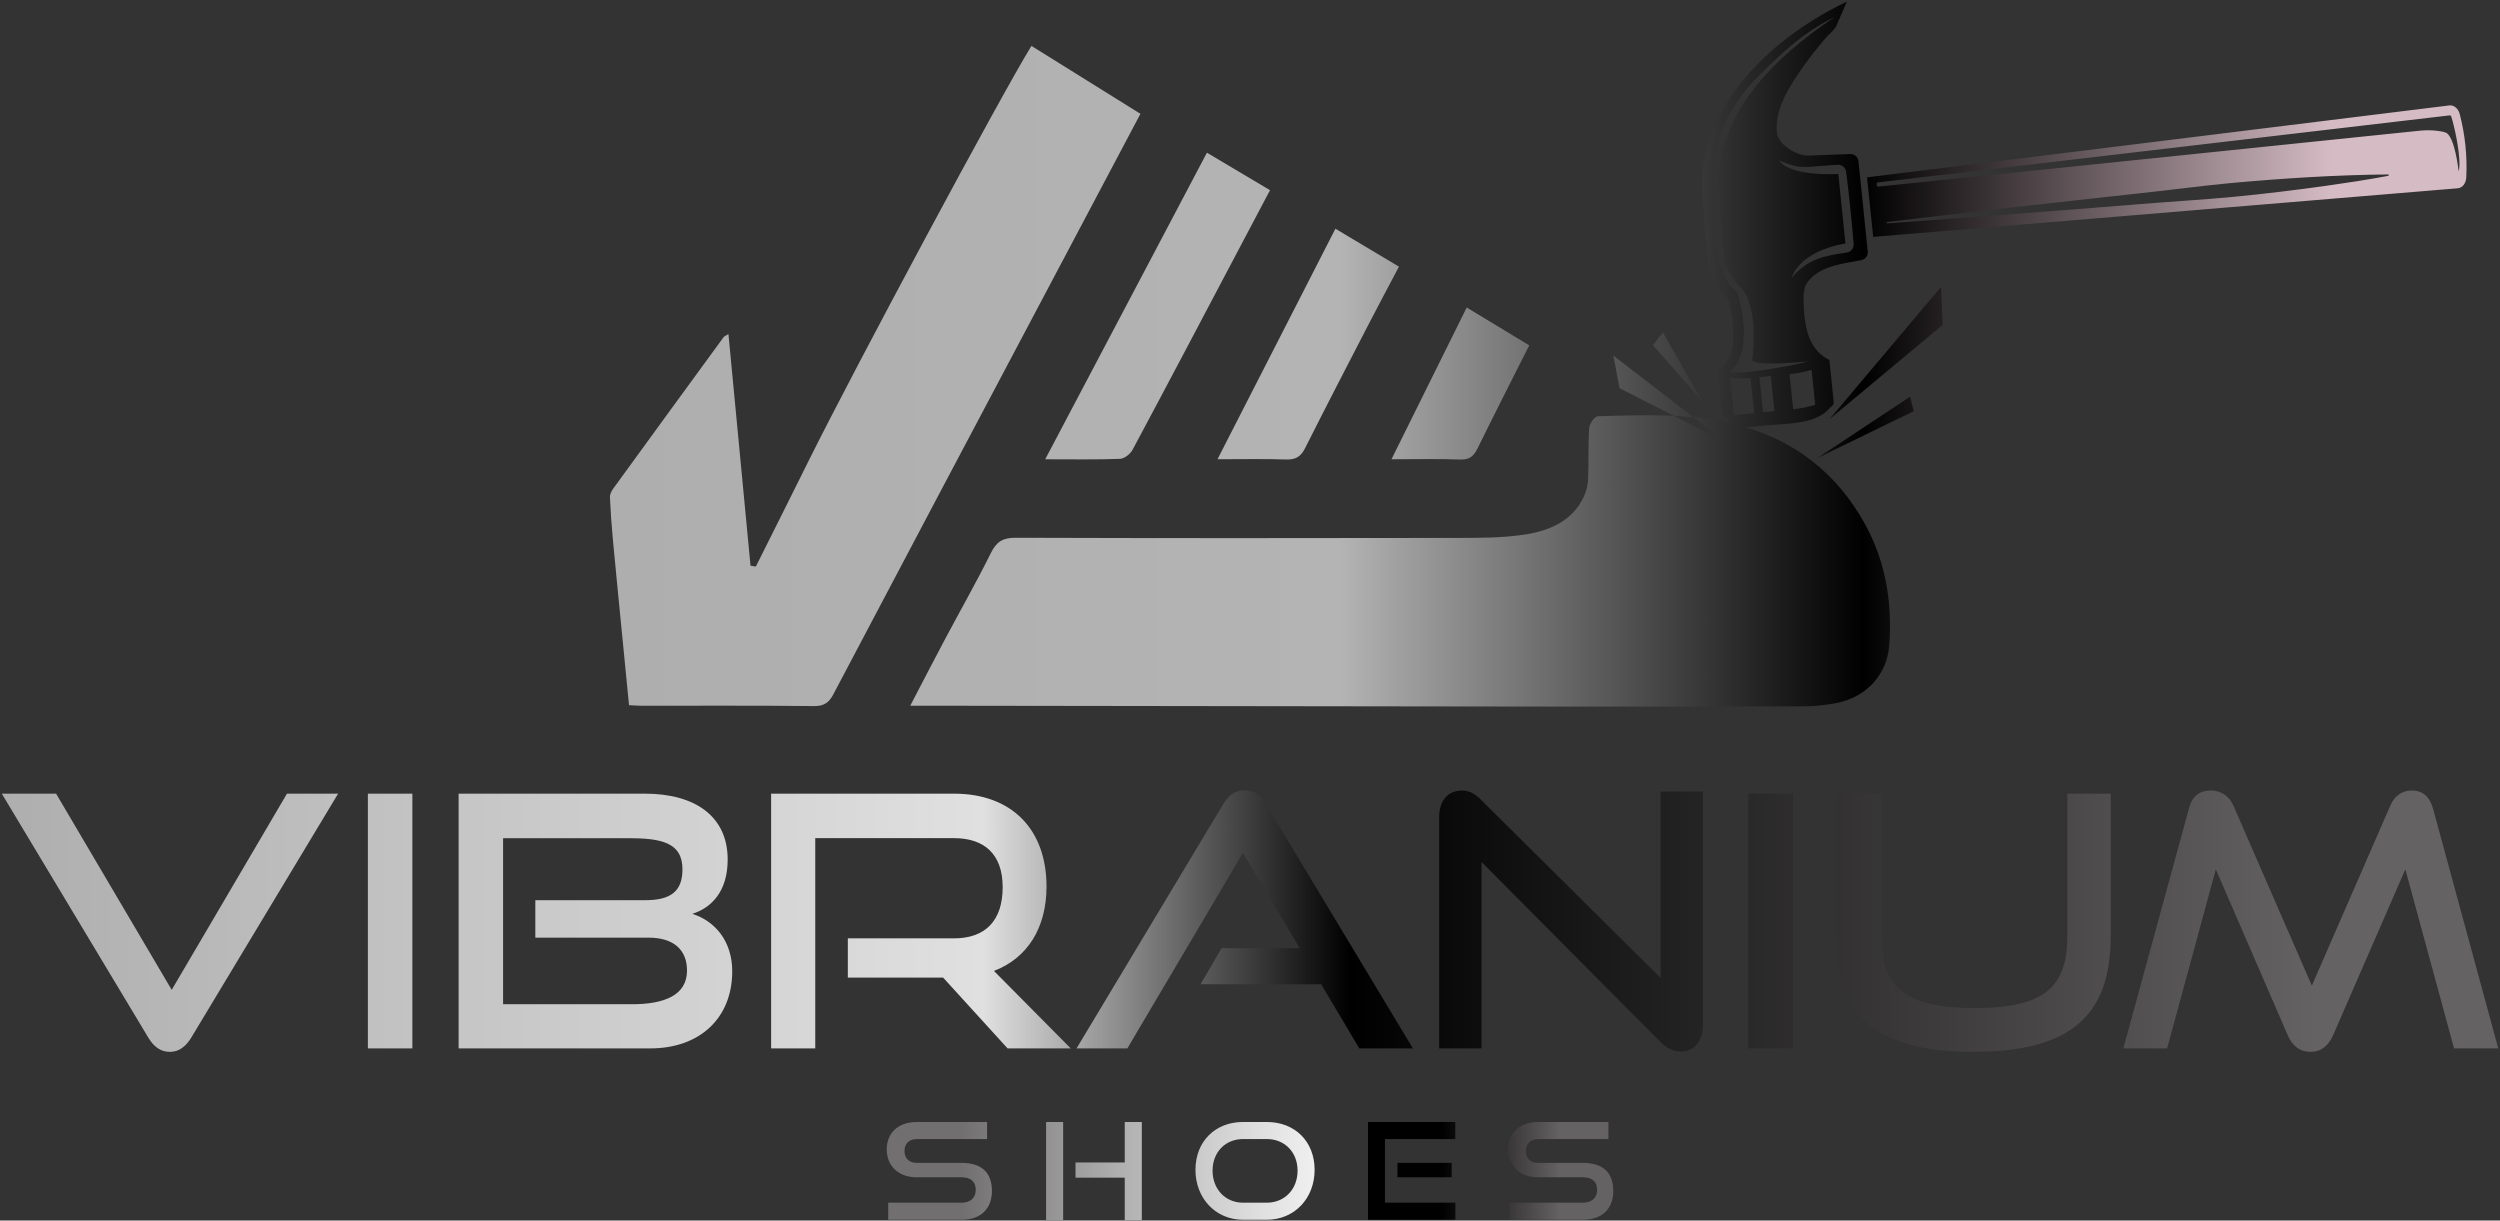 <svg width="934" height="456" viewBox="0 0 934 456" fill="none" xmlns="http://www.w3.org/2000/svg">
<rect x="0" y="0" width="934" height="456" fill="#333333" stroke="none"/>
<path d="M331.831 455.702V449.322H359.211C362.631 449.322 364.541 447.412 364.541 444.552C364.541 441.432 362.631 439.832 359.211 439.832H342.431C335.551 439.832 331.281 435.462 331.281 429.432C331.281 423.552 335.251 419.182 342.541 419.182H368.771V425.562H342.541C339.631 425.562 337.921 427.272 337.921 430.032C337.921 432.792 339.681 434.452 342.491 434.452H359.221C366.611 434.452 370.581 437.922 370.581 445.002C370.581 451.132 366.861 455.702 359.221 455.702H331.831ZM390.811 455.852V419.172H397.191V455.852H390.811ZM420.201 455.852V439.972H401.811V434.292H420.201V419.172H426.581V455.852H420.201ZM464.361 455.702C454.161 455.702 446.621 447.662 446.621 437.062C446.621 426.312 454.161 419.172 464.361 419.172H473.251C483.801 419.172 491.141 426.462 491.141 437.062C491.141 447.662 483.651 455.702 473.251 455.702H464.361ZM473.261 449.322C479.991 449.322 484.771 444.252 484.771 437.362C484.771 430.472 480.001 425.552 473.261 425.552H464.371C457.841 425.552 453.011 430.422 453.011 437.362C453.011 444.242 457.781 449.322 464.371 449.322H473.261ZM511.081 455.702V419.172H543.691V425.552H517.411V449.322H543.741V455.702H511.081ZM522.091 439.822V434.442H542.341V439.822H522.091ZM563.981 455.702V449.322H591.361C594.781 449.322 596.691 447.412 596.691 444.552C596.691 441.432 594.781 439.832 591.361 439.832H574.581C567.701 439.832 563.431 435.462 563.431 429.432C563.431 423.552 567.401 419.182 574.681 419.182H600.911V425.562H574.681C571.771 425.562 570.061 427.272 570.061 430.032C570.061 432.792 571.821 434.452 574.631 434.452H591.361C598.751 434.452 602.721 437.922 602.721 445.002C602.721 451.132 599.001 455.702 591.361 455.702H563.981Z" fill="url(#paint0_linear_4871_2)"/>
<path d="M0.67 296.511H20.96L64.15 369.811L107.21 296.511H126.32L71.48 387.611C69.52 390.881 66.9 392.981 63.5 392.981C59.83 392.981 57.35 390.881 55.38 387.611L0.67 296.511ZM137.44 391.671V296.511H154.06V391.671H137.44ZM171.34 391.671V296.511H240.97C259.56 296.511 271.86 304.891 271.86 321.121C271.86 333.161 265.71 339.181 258.64 341.411C267.28 344.161 273.56 351.751 273.56 362.881C273.56 380.291 261.52 391.681 242.93 391.681H171.34V391.671ZM200 350.311V336.311H241.1C250.52 336.311 254.97 333.041 254.97 324.791C254.97 314.711 246.99 313.141 234.68 313.141H187.95V375.181H236.12C248.03 375.181 256.67 371.911 256.67 362.611C256.67 354.761 251.57 350.301 242.27 350.301H200V350.311ZM376.43 391.671L352.35 365.231H316.75V350.571H356.41C368.32 350.571 374.6 343.761 374.6 331.461C374.6 319.151 367.79 313.131 356.41 313.131H304.58V391.671H288.09V296.511H356.42C378.15 296.511 390.98 309.991 390.98 331.201C390.98 346.911 383.65 358.031 371.35 362.741L400.02 391.671H376.43ZM507.84 391.671L493.57 367.721H448.54L456.39 354.241H485.58L464.37 318.641L421.18 391.681H402.2L456.91 300.581C458.87 297.311 461.36 295.211 465.03 295.211C468.7 295.211 471.05 297.311 473.02 300.581L527.86 391.681H507.84V391.671ZM553.51 322.041V391.681H537.67V305.291C537.67 299.141 540.94 295.341 546.18 295.341C548.67 295.341 550.76 296.261 553.25 298.741L620.4 365.361V295.721H636.24V382.901C636.24 389.181 632.84 392.851 627.99 392.851C625.24 392.851 622.75 391.671 620.4 389.321L553.51 322.041ZM653.23 391.671V296.511H669.85V391.671H653.23ZM772.34 296.511H788.57V349.651C788.57 379.101 774.04 392.981 737.13 392.981C700.48 392.981 685.82 379.101 685.82 349.651V296.511H702.97V349.651C702.97 368.761 711.48 376.611 737.66 376.611C763.84 376.611 772.35 368.761 772.35 349.651V296.511H772.34ZM916.83 391.671L898.64 324.781L871.68 386.691C869.85 390.751 867.23 392.971 863.17 392.971C859.24 392.971 856.36 390.751 854.66 386.691L827.83 324.781L809.64 391.671H793.28L817.76 302.141C818.94 297.561 821.55 295.331 826.01 295.331C829.54 295.331 832.82 297.291 834.39 300.961L863.71 368.241L893.03 300.961C894.6 297.291 897.48 295.331 901.02 295.331C905.08 295.331 907.7 297.551 909 302.141L933.35 391.671H916.83Z" fill="url(#paint1_linear_4871_2)"/>
<path d="M340.059 263.669C344.579 255.019 348.619 247.149 352.779 239.329C358.579 228.409 364.709 217.659 370.199 206.589C372.289 202.379 374.639 200.899 379.369 200.909C433.879 201.089 488.379 201.079 542.889 200.969C551.969 200.949 561.179 201.069 570.089 199.639C578.889 198.219 587.329 194.729 591.629 185.759C592.609 183.719 593.219 181.329 593.309 179.059C593.579 172.649 593.289 166.219 593.719 159.829C593.829 158.259 595.809 155.549 596.989 155.509C614.319 155.009 631.849 154.329 648.709 158.639C669.859 164.039 686.189 176.469 696.879 196.019C704.649 210.239 706.999 225.429 705.809 241.229C704.979 252.269 697.009 260.529 686.139 262.639C682.229 263.399 678.189 263.859 674.209 263.879C645.689 264.009 617.169 264.029 588.649 263.989C506.989 263.899 425.319 263.769 343.659 263.649C342.839 263.669 342.009 263.669 340.059 263.669ZM301.859 172.659C295.409 185.679 288.879 198.659 282.379 211.659C281.719 211.559 281.049 211.449 280.389 211.349C277.659 182.659 274.929 153.969 272.149 124.819C271.129 125.449 270.619 125.599 270.359 125.939C256.579 144.789 242.819 163.659 229.099 182.549C228.449 183.449 227.829 184.679 227.869 185.719C228.109 191.079 228.489 196.439 228.989 201.789C230.209 214.819 231.509 227.839 232.789 240.859C233.519 248.329 234.249 255.799 234.999 263.449C236.749 263.539 238.069 263.659 239.389 263.659C260.989 263.679 282.589 263.559 304.189 263.789C307.839 263.829 309.729 262.439 311.249 259.559C324.209 234.979 337.169 210.409 350.169 185.859C375.349 138.289 400.539 90.719 426.069 42.519C412.799 34.249 399.439 25.929 385.349 17.149C374.489 34.629 318.979 138.099 301.859 172.659ZM418.469 171.419C420.109 171.359 422.319 169.559 423.159 167.979C436.209 143.609 449.069 119.149 461.979 94.709C466.099 86.909 470.219 79.119 474.479 71.049C466.279 66.179 458.609 61.619 450.909 57.039C430.709 95.339 410.839 133.009 390.489 171.589C400.639 171.579 409.559 171.759 418.469 171.419ZM480.459 171.659C483.999 171.779 485.959 170.659 487.559 167.479C495.399 151.889 503.429 136.399 511.439 120.909C515.109 113.809 518.889 106.759 522.659 99.619C514.449 94.719 506.729 90.119 498.909 85.449C484.259 114.089 469.749 142.449 454.859 171.569C464.009 171.569 472.239 171.389 480.459 171.659ZM545.479 171.679C548.949 171.809 550.559 170.479 551.989 167.579C558.219 154.889 564.649 142.289 571.329 129.019C563.659 124.369 555.969 119.719 547.969 114.879C538.679 133.609 529.469 152.189 519.859 171.579C528.989 171.579 537.239 171.369 545.479 171.679ZM918.899 42.429C918.879 42.369 918.859 42.309 918.839 42.239C918.819 42.179 918.799 42.119 918.769 42.059C918.749 41.999 918.719 41.939 918.699 41.879C918.669 41.819 918.649 41.759 918.619 41.699C918.599 41.649 918.569 41.589 918.539 41.539C918.539 41.529 918.529 41.519 918.529 41.519C918.499 41.469 918.469 41.419 918.449 41.369C918.419 41.319 918.399 41.279 918.369 41.229C918.359 41.219 918.359 41.209 918.349 41.199C918.319 41.149 918.289 41.109 918.259 41.059C918.229 41.019 918.199 40.979 918.179 40.939C918.159 40.919 918.149 40.899 918.139 40.879C918.109 40.839 918.079 40.799 918.049 40.769C918.009 40.719 917.979 40.679 917.939 40.629C917.899 40.589 917.859 40.539 917.819 40.499C917.799 40.479 917.769 40.449 917.749 40.419C917.719 40.389 917.689 40.359 917.659 40.329C917.639 40.309 917.609 40.279 917.579 40.259C917.539 40.219 917.489 40.189 917.449 40.149C917.429 40.129 917.409 40.119 917.379 40.099C917.309 40.049 917.249 39.999 917.179 39.949C917.149 39.929 917.119 39.909 917.089 39.889C917.059 39.869 917.029 39.849 916.999 39.829C916.969 39.809 916.939 39.799 916.909 39.779C916.879 39.759 916.849 39.739 916.819 39.729C916.769 39.699 916.719 39.679 916.679 39.659C916.629 39.629 916.579 39.609 916.529 39.589C916.479 39.569 916.429 39.549 916.379 39.539C916.329 39.519 916.279 39.499 916.229 39.489C916.199 39.479 916.179 39.479 916.149 39.469C916.099 39.459 916.049 39.439 915.999 39.429C915.949 39.419 915.899 39.409 915.849 39.399C915.799 39.389 915.749 39.389 915.689 39.379C915.639 39.369 915.589 39.369 915.529 39.369C915.499 39.369 915.469 39.369 915.449 39.369C915.419 39.369 915.399 39.369 915.369 39.369C915.349 39.369 915.319 39.369 915.289 39.369C915.249 39.369 915.219 39.369 915.189 39.379C915.139 39.379 915.099 39.389 915.049 39.389C845.649 47.969 751.339 59.619 697.529 66.259L699.829 88.499C754.009 83.999 848.389 76.139 918.239 70.339C919.959 70.199 921.289 68.499 921.399 66.309L921.409 66.179C921.789 58.289 920.959 50.309 918.969 42.669L918.949 42.609C918.939 42.559 918.919 42.489 918.899 42.429ZM892.399 65.669C884.659 67.119 876.889 68.309 869.109 69.409C857.439 71.029 845.759 72.469 834.029 73.579C822.349 74.659 810.499 75.349 798.819 76.309C768.409 78.779 735.239 81.329 704.909 83.459L704.859 82.959C735.019 79.349 768.129 75.619 798.439 72.319C810.089 71.069 821.869 69.509 833.539 68.379C853.099 66.609 872.699 65.349 892.359 65.169L892.399 65.669ZM916.849 47.499C916.849 47.499 919.759 59.229 918.559 64.069C918.529 63.829 917.139 50.809 913.679 49.509C912.999 49.249 911.969 49.049 910.759 48.899C908.529 48.609 906.259 48.599 904.019 48.829L701.729 69.729C701.459 69.759 701.219 69.539 701.179 69.229L701.129 68.759C701.099 68.459 701.289 68.199 701.549 68.159C755.819 61.799 847.239 51.079 915.069 43.119C915.379 43.079 915.669 43.219 915.749 43.449C915.749 43.449 915.749 43.459 915.759 43.459C916.199 44.789 916.559 46.139 916.849 47.499ZM671.039 101.249L671.019 101.279C671.029 101.269 671.039 101.249 671.049 101.239L671.039 101.249ZM671.039 101.249L671.019 101.279C671.029 101.269 671.039 101.249 671.049 101.239L671.039 101.249ZM636.379 76.629C636.559 81.319 636.919 86.209 637.469 91.569C637.869 98.909 639.609 106.739 645.569 111.689C647.239 117.149 647.829 122.959 647.319 128.659C647.049 132.639 644.729 136.189 641.749 138.809L643.359 154.359C643.439 155.219 644.109 155.969 644.949 156.159C647.429 160.949 652.949 159.539 657.419 159.189C665.479 158.029 678.269 159.259 683.799 152.169C684.629 151.839 685.169 150.939 685.069 150.049L683.459 134.479C676.579 131.109 674.739 124.329 674.049 117.289C673.899 113.729 673.249 109.749 674.639 106.429C678.669 99.469 688.309 98.509 695.409 97.179C696.929 96.879 697.959 95.499 697.799 93.959L694.309 60.199C694.149 58.649 692.799 57.479 691.239 57.539C676.469 58.099 676.209 58.109 676.209 58.109C671.499 58.589 664.179 53.949 663.849 49.559C663.069 41.929 667.059 34.789 671.119 28.649C673.309 25.329 675.609 22.109 678.089 18.999C679.399 17.359 680.749 15.739 682.109 14.149C683.239 12.829 685.389 11.169 686.079 9.589L689.999 0.609C660.279 14.649 631.529 42.799 636.379 76.629ZM655.339 154.349L647.769 155.129L646.319 141.099L646.599 141.169C649.859 141.409 651.289 141.449 653.979 141.239L655.339 154.349ZM662.909 153.569L658.659 154.009L657.309 140.899L661.549 140.459L662.909 153.569ZM678.149 151.249C675.489 152.019 672.679 152.639 669.919 152.849L668.559 139.749C671.249 139.589 674.199 138.919 676.789 138.159L678.149 151.249ZM668.639 61.459C671.079 62.379 673.729 62.489 676.309 62.309C679.089 62.109 681.869 61.849 684.659 61.669C684.719 61.659 684.769 61.659 684.829 61.659C685.449 61.619 686.059 61.579 686.679 61.549C688.179 61.499 689.559 62.719 689.729 64.209C690.799 72.859 691.759 82.119 692.509 90.819C692.779 92.399 691.689 94.039 690.099 94.339C681.629 95.519 675.039 96.789 669.359 103.859C669.389 103.719 671.639 94.089 689.459 90.949L686.779 64.989C686.779 64.989 669.149 66.189 664.599 59.939C664.599 59.939 668.629 61.459 668.639 61.459ZM685.109 6.579C663.069 21.279 639.439 43.789 642.489 72.569C642.719 80.719 643.359 88.949 644.449 97.029C645.119 101.429 647.889 104.929 650.909 107.999V107.989C657.329 116.109 654.609 134.649 654.609 134.649C656.909 137.019 675.439 135.029 675.449 135.029C673.429 135.749 653.199 139.909 646.169 139.119C653.749 132.489 651.709 118.999 649.369 110.259C649.219 109.659 648.989 109.069 648.489 108.689C647.169 107.529 645.999 106.209 645.019 104.749C639.679 95.989 640.789 82.729 639.899 72.629C638.319 55.419 645.529 39.149 657.979 27.419C666.289 19.069 674.599 11.629 685.239 6.459C685.219 6.499 685.149 6.559 685.109 6.579ZM671.019 101.279C671.029 101.269 671.039 101.249 671.049 101.239L671.039 101.249L671.019 101.279ZM671.039 101.249L671.019 101.279C671.029 101.269 671.039 101.249 671.049 101.239L671.039 101.249ZM671.039 101.249L671.019 101.279C671.029 101.269 671.039 101.249 671.049 101.239L671.039 101.249ZM918.899 42.429C918.879 42.369 918.859 42.309 918.839 42.239C918.819 42.179 918.799 42.119 918.769 42.059C918.749 41.999 918.719 41.939 918.699 41.879C918.669 41.819 918.649 41.759 918.619 41.699C918.599 41.649 918.569 41.589 918.539 41.539C918.539 41.529 918.529 41.519 918.529 41.519C918.499 41.469 918.469 41.419 918.449 41.369C918.419 41.319 918.399 41.279 918.369 41.229C918.359 41.219 918.359 41.209 918.349 41.199C918.319 41.149 918.289 41.109 918.259 41.059C918.229 41.019 918.199 40.979 918.179 40.939C918.159 40.919 918.149 40.899 918.139 40.879C918.109 40.839 918.079 40.799 918.049 40.769C918.009 40.719 917.979 40.679 917.939 40.629C917.899 40.589 917.859 40.539 917.819 40.499C917.799 40.479 917.769 40.449 917.749 40.419C917.719 40.389 917.689 40.359 917.659 40.329C917.639 40.309 917.609 40.279 917.579 40.259C917.539 40.219 917.489 40.189 917.449 40.149C917.429 40.129 917.409 40.119 917.379 40.099C917.309 40.049 917.249 39.999 917.179 39.949C917.149 39.929 917.119 39.909 917.089 39.889C917.059 39.869 917.029 39.849 916.999 39.829C916.969 39.809 916.939 39.799 916.909 39.779C916.879 39.759 916.849 39.739 916.819 39.729C916.769 39.699 916.719 39.679 916.679 39.659C916.629 39.629 916.579 39.609 916.529 39.589C916.479 39.569 916.429 39.549 916.379 39.539C916.329 39.519 916.279 39.499 916.229 39.489C916.199 39.479 916.179 39.479 916.149 39.469C916.099 39.459 916.049 39.439 915.999 39.429C915.949 39.419 915.899 39.409 915.849 39.399C915.799 39.389 915.749 39.389 915.689 39.379C915.639 39.369 915.589 39.369 915.529 39.369C915.499 39.369 915.469 39.369 915.449 39.369C915.419 39.369 915.399 39.369 915.369 39.369C915.349 39.369 915.319 39.369 915.289 39.369C915.249 39.369 915.219 39.369 915.189 39.379C915.139 39.379 915.099 39.389 915.049 39.389C845.649 47.969 751.339 59.619 697.529 66.259L699.829 88.499C754.009 83.999 848.389 76.139 918.239 70.339C919.959 70.199 921.289 68.499 921.399 66.309L921.409 66.179C921.789 58.289 920.959 50.309 918.969 42.669L918.949 42.609C918.939 42.559 918.919 42.489 918.899 42.429ZM892.399 65.669C884.659 67.119 876.889 68.309 869.109 69.409C857.439 71.029 845.759 72.469 834.029 73.579C822.349 74.659 810.499 75.349 798.819 76.309C768.409 78.779 735.239 81.329 704.909 83.459L704.859 82.959C735.019 79.349 768.129 75.619 798.439 72.319C810.089 71.069 821.869 69.509 833.539 68.379C853.099 66.609 872.699 65.349 892.359 65.169L892.399 65.669ZM916.849 47.499C916.849 47.499 919.759 59.229 918.559 64.069C918.529 63.829 917.139 50.809 913.679 49.509C912.999 49.249 911.969 49.049 910.759 48.899C908.529 48.609 906.259 48.599 904.019 48.829L701.729 69.729C701.459 69.759 701.219 69.539 701.179 69.229L701.129 68.759C701.099 68.459 701.289 68.199 701.549 68.159C755.819 61.799 847.239 51.079 915.069 43.119C915.379 43.079 915.669 43.219 915.749 43.449C915.749 43.449 915.749 43.459 915.759 43.459C916.199 44.789 916.559 46.139 916.849 47.499ZM673.669 98.469L673.659 98.489C673.659 98.479 673.669 98.469 673.669 98.469ZM636.379 76.629C636.559 81.319 636.919 86.209 637.469 91.569C637.869 98.909 639.609 106.739 645.569 111.689C647.239 117.149 647.829 122.959 647.319 128.659C647.049 132.639 644.729 136.189 641.749 138.809L643.359 154.359C643.439 155.219 644.109 155.969 644.949 156.159C647.429 160.949 652.949 159.539 657.419 159.189C665.479 158.029 678.269 159.259 683.799 152.169C684.629 151.839 685.169 150.939 685.069 150.049L683.459 134.479C676.579 131.109 674.739 124.329 674.049 117.289C673.899 113.729 673.249 109.749 674.639 106.429C678.669 99.469 688.309 98.509 695.409 97.179C696.929 96.879 697.959 95.499 697.799 93.959L694.309 60.199C694.149 58.649 692.799 57.479 691.239 57.539C676.469 58.099 676.209 58.109 676.209 58.109C671.499 58.589 664.179 53.949 663.849 49.559C663.069 41.929 667.059 34.789 671.119 28.649C673.309 25.329 675.609 22.109 678.089 18.999C679.399 17.359 680.749 15.739 682.109 14.149C683.239 12.829 685.389 11.169 686.079 9.589L689.999 0.609C660.279 14.649 631.529 42.799 636.379 76.629ZM655.339 154.349L647.769 155.129L646.319 141.099L646.599 141.169C649.859 141.409 651.289 141.449 653.979 141.239L655.339 154.349ZM662.909 153.569L658.659 154.009L657.309 140.899L661.549 140.459L662.909 153.569ZM678.149 151.249C675.489 152.019 672.679 152.639 669.919 152.849L668.559 139.749C671.249 139.589 674.199 138.919 676.789 138.159L678.149 151.249ZM668.639 61.459C671.079 62.379 673.729 62.489 676.309 62.309C679.089 62.109 681.869 61.849 684.659 61.669C684.719 61.659 684.769 61.659 684.829 61.659C685.449 61.619 686.059 61.579 686.679 61.549C688.179 61.499 689.559 62.719 689.729 64.209C690.799 72.859 691.759 82.119 692.509 90.819C692.779 92.399 691.689 94.039 690.099 94.339C681.629 95.519 675.039 96.789 669.359 103.859C669.389 103.719 671.639 94.089 689.459 90.949L686.779 64.989C686.779 64.989 669.149 66.189 664.599 59.939C664.599 59.939 668.629 61.459 668.639 61.459ZM685.109 6.579C663.069 21.279 639.439 43.789 642.489 72.569C642.719 80.719 643.359 88.949 644.449 97.029C645.119 101.429 647.889 104.929 650.909 107.999V107.989C657.329 116.109 654.609 134.649 654.609 134.649C656.909 137.019 675.439 135.029 675.449 135.029C673.429 135.749 653.199 139.909 646.169 139.119C653.749 132.489 651.709 118.999 649.369 110.259C649.219 109.659 648.989 109.069 648.489 108.689C647.169 107.529 645.999 106.209 645.019 104.749C639.679 95.989 640.789 82.729 639.899 72.629C638.319 55.419 645.529 39.149 657.979 27.419C666.289 19.069 674.599 11.629 685.239 6.459C685.219 6.499 685.149 6.559 685.109 6.579ZM671.039 101.259L671.019 101.289C671.029 101.279 671.039 101.259 671.049 101.249L671.039 101.259ZM635.839 149.749L621.259 124.159L617.569 128.959L635.839 149.749ZM602.739 132.819L605.049 145.039L644.749 165.189L602.739 132.819ZM714.989 153.619L713.579 148.239L679.039 171.089L714.989 153.619ZM725.779 121.389L725.159 107.209L683.489 156.619L725.779 121.389Z" fill="url(#paint2_linear_4871_2)"/>
<defs>
<linearGradient id="paint0_linear_4871_2" x1="331.277" y1="437.51" x2="602.726" y2="437.51" gradientUnits="userSpaceOnUse">
<stop offset="0.103" stop-color="#716F6F"/>
<stop offset="0.315" stop-color="#AFAEAE"/>
<stop offset="0.517" stop-color="#E0E0E0"/>
<stop offset="0.648" stop-color="#FCFCFC"/>
<stop offset="0.65"/>
<stop offset="0.764"/>
<stop offset="0.927" stop-color="#656263"/>
</linearGradient>
<linearGradient id="paint1_linear_4871_2" x1="0.671" y1="344.094" x2="933.328" y2="344.094" gradientUnits="userSpaceOnUse">
<stop stop-color="#AFAEAE"/>
<stop offset="0.393" stop-color="#E0E0E0"/>
<stop offset="0.54"/>
<stop offset="0.927" stop-color="#656263"/>
</linearGradient>
<linearGradient id="paint2_linear_4871_2" x1="227.888" y1="132.315" x2="921.502" y2="132.315" gradientUnits="userSpaceOnUse">
<stop stop-color="#AFAEAE"/>
<stop offset="0.393" stop-color="#B5B4B4"/>
<stop offset="0.675"/>
<stop offset="0.927" stop-color="#D5BBC4"/>
</linearGradient>
</defs>
</svg>
